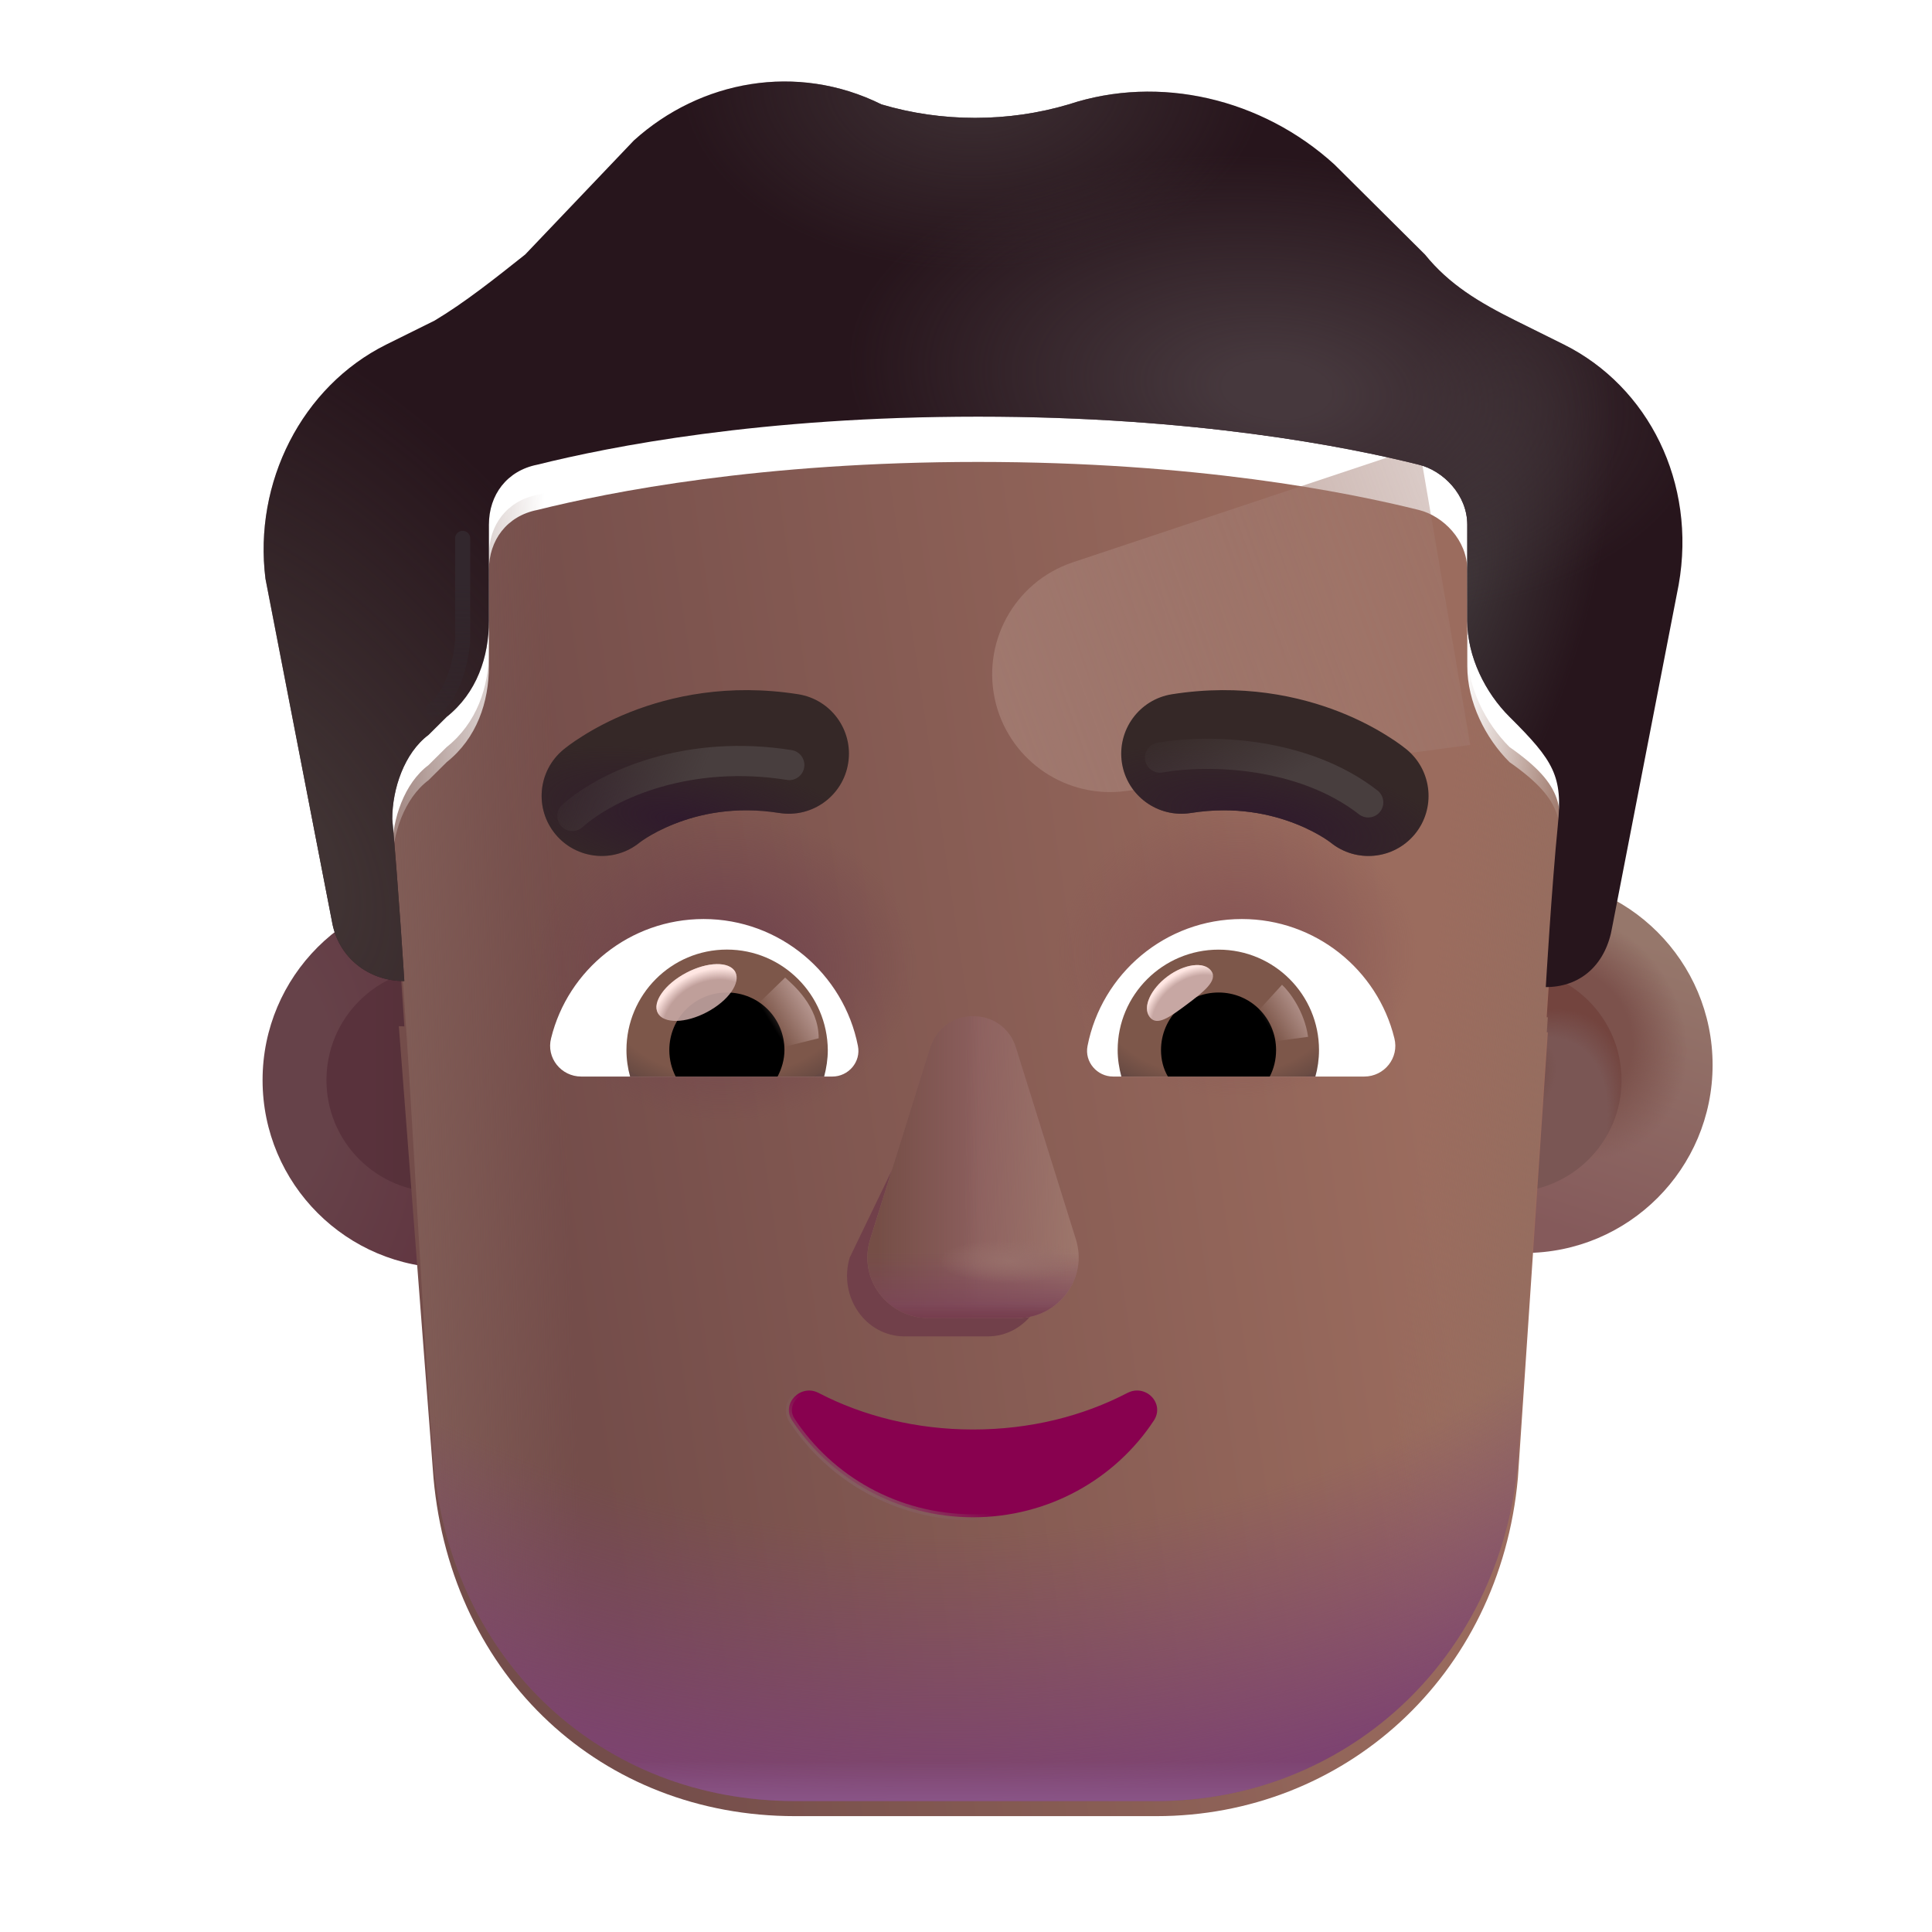 <svg width="32" height="32" viewBox="0 0 32 32" fill="none" xmlns="http://www.w3.org/2000/svg">
<g filter="url(#filter0_i_3987_19710)">
<circle cx="7.262" cy="17.89" r="3.113" fill="url(#paint0_radial_3987_19710)"/>
</g>
<g filter="url(#filter1_f_3987_19710)">
<circle cx="7.262" cy="17.89" r="1.855" fill="url(#paint1_linear_3987_19710)"/>
</g>
<g filter="url(#filter2_i_3987_19710)">
<circle cx="25.003" cy="17.89" r="3.113" fill="url(#paint2_linear_3987_19710)"/>
<circle cx="25.003" cy="17.89" r="3.113" fill="url(#paint3_radial_3987_19710)"/>
</g>
<g filter="url(#filter3_f_3987_19710)">
<circle cx="25.003" cy="17.89" r="1.855" fill="#7A5654"/>
<circle cx="25.003" cy="17.89" r="1.855" fill="url(#paint4_radial_3987_19710)"/>
<circle cx="25.003" cy="17.89" r="1.855" fill="url(#paint5_radial_3987_19710)"/>
</g>
<g filter="url(#filter4_i_3987_19710)">
<path d="M6.606 16.747C6.636 16.749 6.667 16.75 6.697 16.75C6.697 16.75 6.597 15.159 6.497 14.065C6.497 13.567 6.697 12.971 7.098 12.672L7.398 12.374C7.898 11.976 8.098 11.379 8.098 10.783V9.191C8.098 8.694 8.398 8.296 8.898 8.197C10.098 7.898 12.599 7.401 16.2 7.401C19.801 7.401 22.302 7.898 23.502 8.197C23.902 8.296 24.303 8.694 24.303 9.191V10.783C24.303 11.379 24.603 11.976 25.003 12.374C25.939 13.03 25.881 13.391 25.803 14.164C25.703 15.159 25.603 16.849 25.603 16.849C25.614 16.849 25.626 16.849 25.637 16.849L25.141 24.231C24.842 27.531 22.247 29.831 19.154 29.831H13.167C9.974 29.831 7.48 27.531 7.18 24.231L6.606 16.747Z" fill="url(#paint6_linear_3987_19710)"/>
<path d="M6.606 16.747C6.636 16.749 6.667 16.75 6.697 16.75C6.697 16.75 6.597 15.159 6.497 14.065C6.497 13.567 6.697 12.971 7.098 12.672L7.398 12.374C7.898 11.976 8.098 11.379 8.098 10.783V9.191C8.098 8.694 8.398 8.296 8.898 8.197C10.098 7.898 12.599 7.401 16.2 7.401C19.801 7.401 22.302 7.898 23.502 8.197C23.902 8.296 24.303 8.694 24.303 9.191V10.783C24.303 11.379 24.603 11.976 25.003 12.374C25.939 13.03 25.881 13.391 25.803 14.164C25.703 15.159 25.603 16.849 25.603 16.849C25.614 16.849 25.626 16.849 25.637 16.849L25.141 24.231C24.842 27.531 22.247 29.831 19.154 29.831H13.167C9.974 29.831 7.48 27.531 7.18 24.231L6.606 16.747Z" fill="url(#paint7_radial_3987_19710)"/>
<path d="M6.606 16.747C6.636 16.749 6.667 16.75 6.697 16.75C6.697 16.75 6.597 15.159 6.497 14.065C6.497 13.567 6.697 12.971 7.098 12.672L7.398 12.374C7.898 11.976 8.098 11.379 8.098 10.783V9.191C8.098 8.694 8.398 8.296 8.898 8.197C10.098 7.898 12.599 7.401 16.2 7.401C19.801 7.401 22.302 7.898 23.502 8.197C23.902 8.296 24.303 8.694 24.303 9.191V10.783C24.303 11.379 24.603 11.976 25.003 12.374C25.939 13.03 25.881 13.391 25.803 14.164C25.703 15.159 25.603 16.849 25.603 16.849C25.614 16.849 25.626 16.849 25.637 16.849L25.141 24.231C24.842 27.531 22.247 29.831 19.154 29.831H13.167C9.974 29.831 7.48 27.531 7.18 24.231L6.606 16.747Z" fill="url(#paint8_radial_3987_19710)"/>
</g>
<path d="M6.497 14.065C6.497 13.567 6.697 12.971 7.098 12.672L7.398 12.374C7.898 11.976 8.098 11.379 8.098 10.783V9.191C8.098 8.694 8.398 8.296 8.898 8.197C10.098 7.898 12.599 7.401 16.2 7.401C19.801 7.401 22.302 7.898 23.502 8.197C23.902 8.296 24.303 8.694 24.303 9.191V10.783C24.303 11.379 24.603 11.976 25.003 12.374C25.939 13.03 25.881 13.391 25.803 14.164C25.703 15.159 25.603 16.849 25.603 16.849C25.614 16.849 25.626 16.849 25.637 16.849L25.141 24.231C24.842 27.531 22.247 29.831 19.154 29.831H13.167C9.974 29.831 7.48 27.531 7.18 24.231C6.92 20.844 6.807 17.446 6.497 14.065Z" fill="url(#paint9_linear_3987_19710)"/>
<path d="M6.497 14.065C6.497 13.567 6.697 12.971 7.098 12.672L7.398 12.374C7.898 11.976 8.098 11.379 8.098 10.783V9.191C8.098 8.694 8.398 8.296 8.898 8.197C10.098 7.898 12.599 7.401 16.2 7.401C19.801 7.401 22.302 7.898 23.502 8.197C23.902 8.296 24.303 8.694 24.303 9.191V10.783C24.303 11.379 24.603 11.976 25.003 12.374C25.939 13.03 25.881 13.391 25.803 14.164C25.703 15.159 25.603 16.849 25.603 16.849C25.614 16.849 25.626 16.849 25.637 16.849L25.141 24.231C24.842 27.531 22.247 29.831 19.154 29.831H13.167C9.974 29.831 7.48 27.531 7.18 24.231C6.92 20.844 6.807 17.446 6.497 14.065Z" fill="url(#paint10_linear_3987_19710)"/>
<path d="M6.497 14.065C6.497 13.567 6.697 12.971 7.098 12.672L7.398 12.374C7.898 11.976 8.098 11.379 8.098 10.783V9.191C8.098 8.694 8.398 8.296 8.898 8.197C10.098 7.898 12.599 7.401 16.2 7.401C19.801 7.401 22.302 7.898 23.502 8.197C23.902 8.296 24.303 8.694 24.303 9.191V10.783C24.303 11.379 24.603 11.976 25.003 12.374C25.939 13.03 25.881 13.391 25.803 14.164C25.703 15.159 25.603 16.849 25.603 16.849C25.614 16.849 25.626 16.849 25.637 16.849L25.141 24.231C24.842 27.531 22.247 29.831 19.154 29.831H13.167C9.974 29.831 7.48 27.531 7.18 24.231C6.92 20.844 6.807 17.446 6.497 14.065Z" fill="url(#paint11_radial_3987_19710)"/>
<path d="M6.497 14.065C6.497 13.567 6.697 12.971 7.098 12.672L7.398 12.374C7.898 11.976 8.098 11.379 8.098 10.783V9.191C8.098 8.694 8.398 8.296 8.898 8.197C10.098 7.898 12.599 7.401 16.2 7.401C19.801 7.401 22.302 7.898 23.502 8.197C23.902 8.296 24.303 8.694 24.303 9.191V10.783C24.303 11.379 24.603 11.976 25.003 12.374C25.939 13.03 25.881 13.391 25.803 14.164C25.703 15.159 25.603 16.849 25.603 16.849C25.614 16.849 25.626 16.849 25.637 16.849L25.141 24.231C24.842 27.531 22.247 29.831 19.154 29.831H13.167C9.974 29.831 7.48 27.531 7.18 24.231C6.92 20.844 6.807 17.446 6.497 14.065Z" fill="url(#paint12_linear_3987_19710)"/>
<g filter="url(#filter5_f_3987_19710)">
<path d="M23.508 7.401L17.769 9.314C16.792 9.64 16.236 10.669 16.498 11.665C16.749 12.617 17.67 13.233 18.646 13.102L24.352 12.338L23.508 7.401Z" fill="url(#paint13_linear_3987_19710)"/>
</g>
<g filter="url(#filter6_i_3987_19710)">
<path d="M25.103 5.81L25.903 6.207C27.303 6.904 28.104 8.495 27.804 10.186L26.703 15.855C26.605 16.441 26.218 16.834 25.637 16.849C25.626 16.849 25.614 16.849 25.603 16.849C25.603 16.849 25.703 15.159 25.803 14.164C25.884 13.357 25.743 13.11 25.003 12.374C24.603 11.976 24.303 11.379 24.303 10.783V9.191C24.303 8.694 23.902 8.296 23.502 8.197C22.302 7.898 19.801 7.401 16.2 7.401C12.599 7.401 10.098 7.898 8.898 8.197C8.398 8.296 8.098 8.694 8.098 9.191V10.783C8.098 11.379 7.898 11.976 7.398 12.374L7.098 12.672C6.697 12.971 6.497 13.567 6.497 14.065C6.597 15.159 6.697 16.75 6.697 16.75C6.667 16.75 6.636 16.749 6.606 16.747C6.047 16.709 5.592 16.322 5.497 15.755L4.397 10.086C4.197 8.495 4.997 6.904 6.397 6.207L7.198 5.81C7.698 5.511 8.198 5.113 8.698 4.716L10.499 2.826C11.599 1.831 13.199 1.533 14.6 2.229C15.6 2.527 16.7 2.527 17.701 2.229C19.201 1.732 20.902 2.13 22.102 3.224L23.602 4.716C24.003 5.213 24.503 5.511 25.103 5.81Z" fill="#27151C"/>
<path d="M25.103 5.81L25.903 6.207C27.303 6.904 28.104 8.495 27.804 10.186L26.703 15.855C26.605 16.441 26.218 16.834 25.637 16.849C25.626 16.849 25.614 16.849 25.603 16.849C25.603 16.849 25.703 15.159 25.803 14.164C25.884 13.357 25.743 13.11 25.003 12.374C24.603 11.976 24.303 11.379 24.303 10.783V9.191C24.303 8.694 23.902 8.296 23.502 8.197C22.302 7.898 19.801 7.401 16.2 7.401C12.599 7.401 10.098 7.898 8.898 8.197C8.398 8.296 8.098 8.694 8.098 9.191V10.783C8.098 11.379 7.898 11.976 7.398 12.374L7.098 12.672C6.697 12.971 6.497 13.567 6.497 14.065C6.597 15.159 6.697 16.75 6.697 16.75C6.667 16.75 6.636 16.749 6.606 16.747C6.047 16.709 5.592 16.322 5.497 15.755L4.397 10.086C4.197 8.495 4.997 6.904 6.397 6.207L7.198 5.81C7.698 5.511 8.198 5.113 8.698 4.716L10.499 2.826C11.599 1.831 13.199 1.533 14.6 2.229C15.6 2.527 16.7 2.527 17.701 2.229C19.201 1.732 20.902 2.13 22.102 3.224L23.602 4.716C24.003 5.213 24.503 5.511 25.103 5.81Z" fill="url(#paint14_radial_3987_19710)"/>
<path d="M25.103 5.81L25.903 6.207C27.303 6.904 28.104 8.495 27.804 10.186L26.703 15.855C26.605 16.441 26.218 16.834 25.637 16.849C25.626 16.849 25.614 16.849 25.603 16.849C25.603 16.849 25.703 15.159 25.803 14.164C25.884 13.357 25.743 13.11 25.003 12.374C24.603 11.976 24.303 11.379 24.303 10.783V9.191C24.303 8.694 23.902 8.296 23.502 8.197C22.302 7.898 19.801 7.401 16.2 7.401C12.599 7.401 10.098 7.898 8.898 8.197C8.398 8.296 8.098 8.694 8.098 9.191V10.783C8.098 11.379 7.898 11.976 7.398 12.374L7.098 12.672C6.697 12.971 6.497 13.567 6.497 14.065C6.597 15.159 6.697 16.75 6.697 16.75C6.667 16.75 6.636 16.749 6.606 16.747C6.047 16.709 5.592 16.322 5.497 15.755L4.397 10.086C4.197 8.495 4.997 6.904 6.397 6.207L7.198 5.81C7.698 5.511 8.198 5.113 8.698 4.716L10.499 2.826C11.599 1.831 13.199 1.533 14.6 2.229C15.6 2.527 16.7 2.527 17.701 2.229C19.201 1.732 20.902 2.13 22.102 3.224L23.602 4.716C24.003 5.213 24.503 5.511 25.103 5.81Z" fill="url(#paint15_radial_3987_19710)"/>
<path d="M25.103 5.81L25.903 6.207C27.303 6.904 28.104 8.495 27.804 10.186L26.703 15.855C26.605 16.441 26.218 16.834 25.637 16.849C25.626 16.849 25.614 16.849 25.603 16.849C25.603 16.849 25.703 15.159 25.803 14.164C25.884 13.357 25.743 13.11 25.003 12.374C24.603 11.976 24.303 11.379 24.303 10.783V9.191C24.303 8.694 23.902 8.296 23.502 8.197C22.302 7.898 19.801 7.401 16.2 7.401C12.599 7.401 10.098 7.898 8.898 8.197C8.398 8.296 8.098 8.694 8.098 9.191V10.783C8.098 11.379 7.898 11.976 7.398 12.374L7.098 12.672C6.697 12.971 6.497 13.567 6.497 14.065C6.597 15.159 6.697 16.75 6.697 16.75C6.667 16.75 6.636 16.749 6.606 16.747C6.047 16.709 5.592 16.322 5.497 15.755L4.397 10.086C4.197 8.495 4.997 6.904 6.397 6.207L7.198 5.81C7.698 5.511 8.198 5.113 8.698 4.716L10.499 2.826C11.599 1.831 13.199 1.533 14.6 2.229C15.6 2.527 16.7 2.527 17.701 2.229C19.201 1.732 20.902 2.13 22.102 3.224L23.602 4.716C24.003 5.213 24.503 5.511 25.103 5.81Z" fill="url(#paint16_radial_3987_19710)"/>
<path d="M25.103 5.81L25.903 6.207C27.303 6.904 28.104 8.495 27.804 10.186L26.703 15.855C26.605 16.441 26.218 16.834 25.637 16.849C25.626 16.849 25.614 16.849 25.603 16.849C25.603 16.849 25.703 15.159 25.803 14.164C25.884 13.357 25.743 13.11 25.003 12.374C24.603 11.976 24.303 11.379 24.303 10.783V9.191C24.303 8.694 23.902 8.296 23.502 8.197C22.302 7.898 19.801 7.401 16.2 7.401C12.599 7.401 10.098 7.898 8.898 8.197C8.398 8.296 8.098 8.694 8.098 9.191V10.783C8.098 11.379 7.898 11.976 7.398 12.374L7.098 12.672C6.697 12.971 6.497 13.567 6.497 14.065C6.597 15.159 6.697 16.75 6.697 16.75C6.667 16.75 6.636 16.749 6.606 16.747C6.047 16.709 5.592 16.322 5.497 15.755L4.397 10.086C4.197 8.495 4.997 6.904 6.397 6.207L7.198 5.81C7.698 5.511 8.198 5.113 8.698 4.716L10.499 2.826C11.599 1.831 13.199 1.533 14.6 2.229C15.6 2.527 16.7 2.527 17.701 2.229C19.201 1.732 20.902 2.13 22.102 3.224L23.602 4.716C24.003 5.213 24.503 5.511 25.103 5.81Z" fill="url(#paint17_radial_3987_19710)"/>
</g>
<g filter="url(#filter7_f_3987_19710)">
<path d="M15.603 17.662L14.073 20.831C13.883 21.483 14.339 22.135 14.983 22.135H16.358C17.003 22.135 17.458 21.473 17.268 20.831L16.339 17.662C16.14 16.96 15.812 16.96 15.603 17.662Z" fill="#71404A"/>
</g>
<g filter="url(#filter8_f_3987_19710)">
<path d="M15.404 17.358L14.413 20.527C14.21 21.179 14.696 21.831 15.383 21.831H16.849C17.537 21.831 18.022 21.169 17.82 20.527L16.829 17.358C16.617 16.655 15.626 16.655 15.404 17.358Z" fill="#8C5F5E"/>
<path d="M15.404 17.358L14.413 20.527C14.21 21.179 14.696 21.831 15.383 21.831H16.849C17.537 21.831 18.022 21.169 17.82 20.527L16.829 17.358C16.617 16.655 15.626 16.655 15.404 17.358Z" fill="url(#paint18_linear_3987_19710)"/>
<path d="M15.404 17.358L14.413 20.527C14.21 21.179 14.696 21.831 15.383 21.831H16.849C17.537 21.831 18.022 21.169 17.82 20.527L16.829 17.358C16.617 16.655 15.626 16.655 15.404 17.358Z" fill="url(#paint19_linear_3987_19710)"/>
<path d="M15.404 17.358L14.413 20.527C14.21 21.179 14.696 21.831 15.383 21.831H16.849C17.537 21.831 18.022 21.169 17.82 20.527L16.829 17.358C16.617 16.655 15.626 16.655 15.404 17.358Z" fill="url(#paint20_linear_3987_19710)"/>
<path d="M15.404 17.358L14.413 20.527C14.21 21.179 14.696 21.831 15.383 21.831H16.849C17.537 21.831 18.022 21.169 17.82 20.527L16.829 17.358C16.617 16.655 15.626 16.655 15.404 17.358Z" fill="url(#paint21_radial_3987_19710)"/>
</g>
<path d="M15.404 17.358L14.413 20.527C14.21 21.179 14.696 21.831 15.383 21.831H16.849C17.537 21.831 18.022 21.169 17.82 20.527L16.829 17.358C16.617 16.655 15.626 16.655 15.404 17.358Z" fill="url(#paint22_linear_3987_19710)"/>
<path d="M13.556 23.07L13.556 23.07L13.556 23.07C13.406 22.993 13.25 23.04 13.156 23.139C13.063 23.238 13.027 23.393 13.123 23.532C13.756 24.491 14.86 25.131 16.116 25.131C17.373 25.131 18.477 24.491 19.11 23.531C19.205 23.389 19.171 23.233 19.076 23.135C18.982 23.037 18.826 22.994 18.677 23.07L18.677 23.07L18.676 23.07C17.936 23.456 17.064 23.677 16.116 23.677C15.178 23.677 14.297 23.456 13.556 23.07Z" fill="#88014F" stroke="url(#paint23_linear_3987_19710)" stroke-width="0.1"/>
<g filter="url(#filter9_i_3987_19710)">
<path d="M23.053 12.817L23.05 12.815L23.047 12.812L23.039 12.806L23.016 12.788C22.999 12.774 22.977 12.757 22.949 12.737C22.895 12.697 22.821 12.646 22.727 12.588C22.542 12.471 22.278 12.326 21.945 12.194C21.275 11.93 20.319 11.716 19.161 11.899C18.618 11.985 18.248 12.495 18.333 13.038C18.419 13.581 18.929 13.951 19.472 13.866C20.213 13.748 20.807 13.885 21.213 14.046C21.417 14.126 21.572 14.213 21.671 14.274C21.72 14.305 21.754 14.329 21.773 14.343C21.781 14.349 21.786 14.352 21.788 14.354C22.21 14.698 22.831 14.639 23.181 14.22C23.533 13.797 23.475 13.169 23.053 12.817Z" fill="#352827"/>
<path d="M23.053 12.817L23.05 12.815L23.047 12.812L23.039 12.806L23.016 12.788C22.999 12.774 22.977 12.757 22.949 12.737C22.895 12.697 22.821 12.646 22.727 12.588C22.542 12.471 22.278 12.326 21.945 12.194C21.275 11.93 20.319 11.716 19.161 11.899C18.618 11.985 18.248 12.495 18.333 13.038C18.419 13.581 18.929 13.951 19.472 13.866C20.213 13.748 20.807 13.885 21.213 14.046C21.417 14.126 21.572 14.213 21.671 14.274C21.72 14.305 21.754 14.329 21.773 14.343C21.781 14.349 21.786 14.352 21.788 14.354C22.21 14.698 22.831 14.639 23.181 14.22C23.533 13.797 23.475 13.169 23.053 12.817Z" fill="url(#paint24_radial_3987_19710)"/>
</g>
<g filter="url(#filter10_i_3987_19710)">
<path d="M9.079 12.818L9.081 12.817L9.082 12.815L9.086 12.812L9.094 12.806L9.116 12.788C9.134 12.774 9.156 12.757 9.183 12.737C9.238 12.697 9.312 12.646 9.405 12.588C9.591 12.471 9.854 12.326 10.188 12.194C10.857 11.93 11.813 11.716 12.972 11.899C13.514 11.985 13.885 12.495 13.799 13.038C13.714 13.581 13.204 13.951 12.661 13.866C11.919 13.748 11.325 13.885 10.92 14.046C10.716 14.126 10.56 14.213 10.462 14.274C10.413 14.305 10.378 14.329 10.36 14.343C10.352 14.349 10.347 14.352 10.345 14.354C9.923 14.698 9.301 14.639 8.952 14.22C8.6 13.797 8.657 13.17 9.079 12.818Z" fill="#352827"/>
<path d="M9.079 12.818L9.081 12.817L9.082 12.815L9.086 12.812L9.094 12.806L9.116 12.788C9.134 12.774 9.156 12.757 9.183 12.737C9.238 12.697 9.312 12.646 9.405 12.588C9.591 12.471 9.854 12.326 10.188 12.194C10.857 11.93 11.813 11.716 12.972 11.899C13.514 11.985 13.885 12.495 13.799 13.038C13.714 13.581 13.204 13.951 12.661 13.866C11.919 13.748 11.325 13.885 10.92 14.046C10.716 14.126 10.56 14.213 10.462 14.274C10.413 14.305 10.378 14.329 10.36 14.343C10.352 14.349 10.347 14.352 10.345 14.354C9.923 14.698 9.301 14.639 8.952 14.22C8.6 13.797 8.657 13.17 9.079 12.818Z" fill="url(#paint25_radial_3987_19710)"/>
</g>
<path d="M20.569 15.222C21.787 15.222 22.816 16.061 23.095 17.196C23.178 17.521 22.929 17.831 22.596 17.831H18.436C18.172 17.831 17.96 17.589 18.013 17.324C18.247 16.129 19.299 15.222 20.569 15.222Z" fill="white"/>
<path d="M20.183 15.729C21.106 15.729 21.847 16.477 21.847 17.392C21.847 17.544 21.825 17.695 21.787 17.831H18.573C18.535 17.687 18.512 17.544 18.512 17.392C18.512 16.477 19.261 15.729 20.183 15.729Z" fill="url(#paint26_radial_3987_19710)"/>
<path d="M19.23 17.392C19.23 16.863 19.654 16.439 20.183 16.439C20.713 16.439 21.136 16.863 21.136 17.392C21.136 17.551 21.099 17.702 21.031 17.831H19.344C19.268 17.702 19.23 17.551 19.23 17.392Z" fill="black"/>
<g filter="url(#filter11_f_3987_19710)">
<path d="M20.061 16.08C20.18 16.239 19.932 16.432 19.65 16.643C19.368 16.853 19.159 17.002 19.041 16.843C18.922 16.684 19.055 16.385 19.336 16.174C19.618 15.964 19.942 15.922 20.061 16.08Z" fill="#C7A7A3"/>
<path d="M20.061 16.08C20.18 16.239 19.932 16.432 19.65 16.643C19.368 16.853 19.159 17.002 19.041 16.843C18.922 16.684 19.055 16.385 19.336 16.174C19.618 15.964 19.942 15.922 20.061 16.08Z" fill="url(#paint27_radial_3987_19710)"/>
</g>
<g filter="url(#filter12_f_3987_19710)">
<path d="M21.666 17.173C21.604 16.743 21.352 16.419 21.234 16.311L20.75 16.842L20.968 17.268L21.666 17.173Z" fill="url(#paint28_linear_3987_19710)"/>
</g>
<path d="M11.654 15.222C10.436 15.222 9.407 16.061 9.128 17.196C9.044 17.521 9.294 17.831 9.627 17.831H13.787C14.052 17.831 14.263 17.589 14.21 17.324C13.976 16.129 12.917 15.222 11.654 15.222Z" fill="white"/>
<path d="M12.04 15.728C11.117 15.728 10.376 16.477 10.376 17.392C10.376 17.544 10.398 17.695 10.436 17.831H13.651C13.688 17.687 13.711 17.544 13.711 17.392C13.704 16.477 12.962 15.728 12.04 15.728Z" fill="url(#paint29_radial_3987_19710)"/>
<path d="M12.993 17.392C12.993 16.863 12.569 16.439 12.04 16.439C11.51 16.439 11.086 16.863 11.086 17.392C11.086 17.551 11.124 17.702 11.192 17.831H12.879C12.947 17.702 12.993 17.551 12.993 17.392Z" fill="black"/>
<g filter="url(#filter13_f_3987_19710)">
<path d="M13.56 17.197C13.56 16.659 13.123 16.301 13.004 16.192L12.467 16.712L12.797 17.386L13.56 17.197Z" fill="url(#paint30_linear_3987_19710)"/>
</g>
<g filter="url(#filter14_f_3987_19710)">
<ellipse cx="11.537" cy="16.439" rx="0.726" ry="0.368" transform="rotate(-27.914 11.537 16.439)" fill="#C7A7A3" fill-opacity="0.9"/>
<ellipse cx="11.537" cy="16.439" rx="0.726" ry="0.368" transform="rotate(-27.914 11.537 16.439)" fill="url(#paint31_radial_3987_19710)"/>
</g>
<g filter="url(#filter15_f_3987_19710)">
<path d="M19.213 12.548C20.015 12.407 21.579 12.447 22.662 13.29" stroke="url(#paint32_linear_3987_19710)" stroke-width="0.5" stroke-linecap="round"/>
</g>
<g filter="url(#filter16_f_3987_19710)">
<path d="M9.48 13.515C10.09 12.975 11.422 12.408 13.073 12.671" stroke="url(#paint33_linear_3987_19710)" stroke-width="0.5" stroke-linecap="round"/>
</g>
<g filter="url(#filter17_f_3987_19710)">
<path d="M7.663 8.917V10.591C7.649 10.868 7.532 11.488 7.182 11.751" stroke="url(#paint34_linear_3987_19710)" stroke-width="0.25" stroke-linecap="round"/>
</g>
<defs>
<filter id="filter0_i_3987_19710" x="4.149" y="14.776" width="6.427" height="6.227" filterUnits="userSpaceOnUse" color-interpolation-filters="sRGB">
<feFlood flood-opacity="0" result="BackgroundImageFix"/>
<feBlend mode="normal" in="SourceGraphic" in2="BackgroundImageFix" result="shape"/>
<feColorMatrix in="SourceAlpha" type="matrix" values="0 0 0 0 0 0 0 0 0 0 0 0 0 0 0 0 0 0 127 0" result="hardAlpha"/>
<feOffset dx="0.2"/>
<feGaussianBlur stdDeviation="0.15"/>
<feComposite in2="hardAlpha" operator="arithmetic" k2="-1" k3="1"/>
<feColorMatrix type="matrix" values="0 0 0 0 0.518 0 0 0 0 0.384 0 0 0 0 0.349 0 0 0 1 0"/>
<feBlend mode="normal" in2="shape" result="effect1_innerShadow_3987_19710"/>
</filter>
<filter id="filter1_f_3987_19710" x="4.907" y="15.534" width="4.711" height="4.711" filterUnits="userSpaceOnUse" color-interpolation-filters="sRGB">
<feFlood flood-opacity="0" result="BackgroundImageFix"/>
<feBlend mode="normal" in="SourceGraphic" in2="BackgroundImageFix" result="shape"/>
<feGaussianBlur stdDeviation="0.25" result="effect1_foregroundBlur_3987_19710"/>
</filter>
<filter id="filter2_i_3987_19710" x="21.89" y="14.526" width="6.477" height="6.477" filterUnits="userSpaceOnUse" color-interpolation-filters="sRGB">
<feFlood flood-opacity="0" result="BackgroundImageFix"/>
<feBlend mode="normal" in="SourceGraphic" in2="BackgroundImageFix" result="shape"/>
<feColorMatrix in="SourceAlpha" type="matrix" values="0 0 0 0 0 0 0 0 0 0 0 0 0 0 0 0 0 0 127 0" result="hardAlpha"/>
<feOffset dx="0.25" dy="-0.25"/>
<feGaussianBlur stdDeviation="0.25"/>
<feComposite in2="hardAlpha" operator="arithmetic" k2="-1" k3="1"/>
<feColorMatrix type="matrix" values="0 0 0 0 0.482 0 0 0 0 0.278 0 0 0 0 0.373 0 0 0 1 0"/>
<feBlend mode="normal" in2="shape" result="effect1_innerShadow_3987_19710"/>
</filter>
<filter id="filter3_f_3987_19710" x="22.648" y="15.534" width="4.711" height="4.711" filterUnits="userSpaceOnUse" color-interpolation-filters="sRGB">
<feFlood flood-opacity="0" result="BackgroundImageFix"/>
<feBlend mode="normal" in="SourceGraphic" in2="BackgroundImageFix" result="shape"/>
<feGaussianBlur stdDeviation="0.25" result="effect1_foregroundBlur_3987_19710"/>
</filter>
<filter id="filter4_i_3987_19710" x="6.497" y="7.401" width="19.345" height="22.68" filterUnits="userSpaceOnUse" color-interpolation-filters="sRGB">
<feFlood flood-opacity="0" result="BackgroundImageFix"/>
<feBlend mode="normal" in="SourceGraphic" in2="BackgroundImageFix" result="shape"/>
<feColorMatrix in="SourceAlpha" type="matrix" values="0 0 0 0 0 0 0 0 0 0 0 0 0 0 0 0 0 0 127 0" result="hardAlpha"/>
<feOffset dy="0.25"/>
<feGaussianBlur stdDeviation="0.375"/>
<feComposite in2="hardAlpha" operator="arithmetic" k2="-1" k3="1"/>
<feColorMatrix type="matrix" values="0 0 0 0 0.255 0 0 0 0 0.137 0 0 0 0 0.114 0 0 0 1 0"/>
<feBlend mode="normal" in2="shape" result="effect1_innerShadow_3987_19710"/>
</filter>
<filter id="filter5_f_3987_19710" x="14.433" y="5.401" width="11.918" height="9.719" filterUnits="userSpaceOnUse" color-interpolation-filters="sRGB">
<feFlood flood-opacity="0" result="BackgroundImageFix"/>
<feBlend mode="normal" in="SourceGraphic" in2="BackgroundImageFix" result="shape"/>
<feGaussianBlur stdDeviation="1" result="effect1_foregroundBlur_3987_19710"/>
</filter>
<filter id="filter6_i_3987_19710" x="4.366" y="1.35" width="23.5" height="15.5" filterUnits="userSpaceOnUse" color-interpolation-filters="sRGB">
<feFlood flood-opacity="0" result="BackgroundImageFix"/>
<feBlend mode="normal" in="SourceGraphic" in2="BackgroundImageFix" result="shape"/>
<feColorMatrix in="SourceAlpha" type="matrix" values="0 0 0 0 0 0 0 0 0 0 0 0 0 0 0 0 0 0 127 0" result="hardAlpha"/>
<feOffset dy="-0.5"/>
<feGaussianBlur stdDeviation="0.375"/>
<feComposite in2="hardAlpha" operator="arithmetic" k2="-1" k3="1"/>
<feColorMatrix type="matrix" values="0 0 0 0 0.039 0 0 0 0 0.008 0 0 0 0 0.02 0 0 0 1 0"/>
<feBlend mode="normal" in2="shape" result="effect1_innerShadow_3987_19710"/>
</filter>
<filter id="filter7_f_3987_19710" x="13.28" y="16.385" width="4.782" height="6.5" filterUnits="userSpaceOnUse" color-interpolation-filters="sRGB">
<feFlood flood-opacity="0" result="BackgroundImageFix"/>
<feBlend mode="normal" in="SourceGraphic" in2="BackgroundImageFix" result="shape"/>
<feGaussianBlur stdDeviation="0.375" result="effect1_foregroundBlur_3987_19710"/>
</filter>
<filter id="filter8_f_3987_19710" x="14.116" y="16.581" width="4" height="5.5" filterUnits="userSpaceOnUse" color-interpolation-filters="sRGB">
<feFlood flood-opacity="0" result="BackgroundImageFix"/>
<feBlend mode="normal" in="SourceGraphic" in2="BackgroundImageFix" result="shape"/>
<feGaussianBlur stdDeviation="0.125" result="effect1_foregroundBlur_3987_19710"/>
</filter>
<filter id="filter9_i_3987_19710" x="18.321" y="11.431" width="5.34" height="3.147" filterUnits="userSpaceOnUse" color-interpolation-filters="sRGB">
<feFlood flood-opacity="0" result="BackgroundImageFix"/>
<feBlend mode="normal" in="SourceGraphic" in2="BackgroundImageFix" result="shape"/>
<feColorMatrix in="SourceAlpha" type="matrix" values="0 0 0 0 0 0 0 0 0 0 0 0 0 0 0 0 0 0 127 0" result="hardAlpha"/>
<feOffset dx="0.25" dy="-0.4"/>
<feGaussianBlur stdDeviation="0.3"/>
<feComposite in2="hardAlpha" operator="arithmetic" k2="-1" k3="1"/>
<feColorMatrix type="matrix" values="0 0 0 0 0.157 0 0 0 0 0.078 0 0 0 0 0.11 0 0 0 1 0"/>
<feBlend mode="normal" in2="shape" result="effect1_innerShadow_3987_19710"/>
</filter>
<filter id="filter10_i_3987_19710" x="8.721" y="11.431" width="5.341" height="3.147" filterUnits="userSpaceOnUse" color-interpolation-filters="sRGB">
<feFlood flood-opacity="0" result="BackgroundImageFix"/>
<feBlend mode="normal" in="SourceGraphic" in2="BackgroundImageFix" result="shape"/>
<feColorMatrix in="SourceAlpha" type="matrix" values="0 0 0 0 0 0 0 0 0 0 0 0 0 0 0 0 0 0 127 0" result="hardAlpha"/>
<feOffset dx="0.25" dy="-0.4"/>
<feGaussianBlur stdDeviation="0.3"/>
<feComposite in2="hardAlpha" operator="arithmetic" k2="-1" k3="1"/>
<feColorMatrix type="matrix" values="0 0 0 0 0.157 0 0 0 0 0.078 0 0 0 0 0.11 0 0 0 1 0"/>
<feBlend mode="normal" in2="shape" result="effect1_innerShadow_3987_19710"/>
</filter>
<filter id="filter11_f_3987_19710" x="18.897" y="15.884" width="1.294" height="1.125" filterUnits="userSpaceOnUse" color-interpolation-filters="sRGB">
<feFlood flood-opacity="0" result="BackgroundImageFix"/>
<feBlend mode="normal" in="SourceGraphic" in2="BackgroundImageFix" result="shape"/>
<feGaussianBlur stdDeviation="0.05" result="effect1_foregroundBlur_3987_19710"/>
</filter>
<filter id="filter12_f_3987_19710" x="20.55" y="16.111" width="1.316" height="1.357" filterUnits="userSpaceOnUse" color-interpolation-filters="sRGB">
<feFlood flood-opacity="0" result="BackgroundImageFix"/>
<feBlend mode="normal" in="SourceGraphic" in2="BackgroundImageFix" result="shape"/>
<feGaussianBlur stdDeviation="0.1" result="effect1_foregroundBlur_3987_19710"/>
</filter>
<filter id="filter13_f_3987_19710" x="12.267" y="15.992" width="1.493" height="1.594" filterUnits="userSpaceOnUse" color-interpolation-filters="sRGB">
<feFlood flood-opacity="0" result="BackgroundImageFix"/>
<feBlend mode="normal" in="SourceGraphic" in2="BackgroundImageFix" result="shape"/>
<feGaussianBlur stdDeviation="0.1" result="effect1_foregroundBlur_3987_19710"/>
</filter>
<filter id="filter14_f_3987_19710" x="10.773" y="15.869" width="1.529" height="1.141" filterUnits="userSpaceOnUse" color-interpolation-filters="sRGB">
<feFlood flood-opacity="0" result="BackgroundImageFix"/>
<feBlend mode="normal" in="SourceGraphic" in2="BackgroundImageFix" result="shape"/>
<feGaussianBlur stdDeviation="0.05" result="effect1_foregroundBlur_3987_19710"/>
</filter>
<filter id="filter15_f_3987_19710" x="18.463" y="11.736" width="4.949" height="2.304" filterUnits="userSpaceOnUse" color-interpolation-filters="sRGB">
<feFlood flood-opacity="0" result="BackgroundImageFix"/>
<feBlend mode="normal" in="SourceGraphic" in2="BackgroundImageFix" result="shape"/>
<feGaussianBlur stdDeviation="0.25" result="effect1_foregroundBlur_3987_19710"/>
</filter>
<filter id="filter16_f_3987_19710" x="8.73" y="11.854" width="5.094" height="2.41" filterUnits="userSpaceOnUse" color-interpolation-filters="sRGB">
<feFlood flood-opacity="0" result="BackgroundImageFix"/>
<feBlend mode="normal" in="SourceGraphic" in2="BackgroundImageFix" result="shape"/>
<feGaussianBlur stdDeviation="0.25" result="effect1_foregroundBlur_3987_19710"/>
</filter>
<filter id="filter17_f_3987_19710" x="6.807" y="8.542" width="1.231" height="3.583" filterUnits="userSpaceOnUse" color-interpolation-filters="sRGB">
<feFlood flood-opacity="0" result="BackgroundImageFix"/>
<feBlend mode="normal" in="SourceGraphic" in2="BackgroundImageFix" result="shape"/>
<feGaussianBlur stdDeviation="0.125" result="effect1_foregroundBlur_3987_19710"/>
</filter>
<radialGradient id="paint0_radial_3987_19710" cx="0" cy="0" r="1" gradientUnits="userSpaceOnUse" gradientTransform="translate(4.149 17.89) scale(3.273 5.727)">
<stop offset="0.351" stop-color="#664249"/>
<stop offset="1" stop-color="#613641"/>
</radialGradient>
<linearGradient id="paint1_linear_3987_19710" x1="7.262" y1="18.409" x2="6.068" y2="18.409" gradientUnits="userSpaceOnUse">
<stop stop-color="#553038"/>
<stop offset="1" stop-color="#59323C"/>
</linearGradient>
<linearGradient id="paint2_linear_3987_19710" x1="27.029" y1="15.854" x2="25.502" y2="20.584" gradientUnits="userSpaceOnUse">
<stop stop-color="#96776B"/>
<stop offset="1" stop-color="#855A5B"/>
</linearGradient>
<radialGradient id="paint3_radial_3987_19710" cx="0" cy="0" r="1" gradientUnits="userSpaceOnUse" gradientTransform="translate(25.697 17.396) rotate(-36.06) scale(1.907 2.177)">
<stop offset="0.543" stop-color="#7C524C"/>
<stop offset="1" stop-color="#7C524C" stop-opacity="0"/>
</radialGradient>
<radialGradient id="paint4_radial_3987_19710" cx="0" cy="0" r="1" gradientUnits="userSpaceOnUse" gradientTransform="translate(24.926 19.421) rotate(-61.468) scale(3.206 1.877)">
<stop offset="0.755" stop-color="#73443E" stop-opacity="0"/>
<stop offset="0.916" stop-color="#73443E"/>
</radialGradient>
<radialGradient id="paint5_radial_3987_19710" cx="0" cy="0" r="1" gradientUnits="userSpaceOnUse" gradientTransform="translate(25.003 17.89) rotate(44.708) scale(0.68 0.877)">
<stop stop-color="#6C443E"/>
<stop offset="1" stop-color="#6C443E" stop-opacity="0"/>
</radialGradient>
<linearGradient id="paint6_linear_3987_19710" x1="23.643" y1="18.616" x2="9.401" y2="20.738" gradientUnits="userSpaceOnUse">
<stop stop-color="#9B6C5E"/>
<stop offset="1" stop-color="#744D4A"/>
</linearGradient>
<radialGradient id="paint7_radial_3987_19710" cx="0" cy="0" r="1" gradientUnits="userSpaceOnUse" gradientTransform="translate(20.491 15.518) rotate(-90) scale(2.438 3)">
<stop stop-color="#855354"/>
<stop offset="1" stop-color="#855354" stop-opacity="0"/>
</radialGradient>
<radialGradient id="paint8_radial_3987_19710" cx="0" cy="0" r="1" gradientUnits="userSpaceOnUse" gradientTransform="translate(11.991 15.768) rotate(-90) scale(2.562 3.187)">
<stop stop-color="#6F414D"/>
<stop offset="1" stop-color="#6F414D" stop-opacity="0"/>
</radialGradient>
<linearGradient id="paint9_linear_3987_19710" x1="6.054" y1="23.643" x2="9.562" y2="23.518" gradientUnits="userSpaceOnUse">
<stop stop-color="#84615A"/>
<stop offset="1" stop-color="#84615A" stop-opacity="0"/>
</linearGradient>
<linearGradient id="paint10_linear_3987_19710" x1="25.188" y1="22.081" x2="23.219" y2="21.893" gradientUnits="userSpaceOnUse">
<stop stop-color="#966D5F"/>
<stop offset="1" stop-color="#966D5F" stop-opacity="0"/>
</linearGradient>
<radialGradient id="paint11_radial_3987_19710" cx="0" cy="0" r="1" gradientUnits="userSpaceOnUse" gradientTransform="translate(15.554 14.581) rotate(90) scale(15.25 20.701)">
<stop offset="0.71" stop-color="#7D4371" stop-opacity="0"/>
<stop offset="1" stop-color="#7D4371"/>
</radialGradient>
<linearGradient id="paint12_linear_3987_19710" x1="16.17" y1="28.114" x2="16.17" y2="30.071" gradientUnits="userSpaceOnUse">
<stop offset="0.533" stop-color="#8E5B8E" stop-opacity="0"/>
<stop offset="1" stop-color="#8E5B8E"/>
</linearGradient>
<linearGradient id="paint13_linear_3987_19710" x1="15.125" y1="13.05" x2="30.312" y2="7.612" gradientUnits="userSpaceOnUse">
<stop stop-color="#A27B71"/>
<stop offset="1" stop-color="#A27B71" stop-opacity="0"/>
</linearGradient>
<radialGradient id="paint14_radial_3987_19710" cx="0" cy="0" r="1" gradientUnits="userSpaceOnUse" gradientTransform="translate(24.219 10.232) rotate(-74.899) scale(5.711 2.118)">
<stop stop-color="#3D3437"/>
<stop offset="1" stop-color="#3D3437" stop-opacity="0"/>
</radialGradient>
<radialGradient id="paint15_radial_3987_19710" cx="0" cy="0" r="1" gradientUnits="userSpaceOnUse" gradientTransform="translate(21.156 6.95) rotate(5.258) scale(7.163 3.851)">
<stop offset="0.122" stop-color="#46383D"/>
<stop offset="1" stop-color="#46383D" stop-opacity="0"/>
</radialGradient>
<radialGradient id="paint16_radial_3987_19710" cx="0" cy="0" r="1" gradientUnits="userSpaceOnUse" gradientTransform="translate(16.116 1.85) rotate(90) scale(3.131 4.85)">
<stop stop-color="#3E3034"/>
<stop offset="1" stop-color="#3E3034" stop-opacity="0"/>
</radialGradient>
<radialGradient id="paint17_radial_3987_19710" cx="0" cy="0" r="1" gradientUnits="userSpaceOnUse" gradientTransform="translate(4.09 14.564) rotate(-36.235) scale(7.107 11.134)">
<stop stop-color="#453938"/>
<stop offset="1" stop-color="#453938" stop-opacity="0"/>
</radialGradient>
<linearGradient id="paint18_linear_3987_19710" x1="14.505" y1="19.845" x2="16.254" y2="19.845" gradientUnits="userSpaceOnUse">
<stop stop-color="#754E46"/>
<stop offset="1" stop-color="#754E46" stop-opacity="0"/>
</linearGradient>
<linearGradient id="paint19_linear_3987_19710" x1="17.866" y1="20.447" x2="15.954" y2="20.419" gradientUnits="userSpaceOnUse">
<stop stop-color="#9D766B"/>
<stop offset="1" stop-color="#9D766B" stop-opacity="0"/>
</linearGradient>
<linearGradient id="paint20_linear_3987_19710" x1="16.479" y1="21.831" x2="16.479" y2="20.762" gradientUnits="userSpaceOnUse">
<stop stop-color="#7C4559"/>
<stop offset="1" stop-color="#7C4559" stop-opacity="0"/>
</linearGradient>
<radialGradient id="paint21_radial_3987_19710" cx="0" cy="0" r="1" gradientUnits="userSpaceOnUse" gradientTransform="translate(16.727 20.886) rotate(90) scale(0.367 1.18)">
<stop stop-color="#976F6A"/>
<stop offset="1" stop-color="#976F6A" stop-opacity="0"/>
</radialGradient>
<linearGradient id="paint22_linear_3987_19710" x1="16.351" y1="21.909" x2="16.351" y2="21.597" gradientUnits="userSpaceOnUse">
<stop stop-color="#743B4A"/>
<stop offset="1" stop-color="#743B4A" stop-opacity="0"/>
</linearGradient>
<linearGradient id="paint23_linear_3987_19710" x1="14.182" y1="24.843" x2="14.994" y2="23.561" gradientUnits="userSpaceOnUse">
<stop stop-color="#865E63"/>
<stop offset="0.663" stop-color="#865E63" stop-opacity="0"/>
</linearGradient>
<radialGradient id="paint24_radial_3987_19710" cx="0" cy="0" r="1" gradientUnits="userSpaceOnUse" gradientTransform="translate(20.672 14.003) rotate(-80.201) scale(1.142 3.377)">
<stop stop-color="#301A2D"/>
<stop offset="1" stop-color="#301A2D" stop-opacity="0"/>
</radialGradient>
<radialGradient id="paint25_radial_3987_19710" cx="0" cy="0" r="1" gradientUnits="userSpaceOnUse" gradientTransform="translate(11.072 14.003) rotate(-80.2) scale(1.142 3.378)">
<stop stop-color="#301A2D"/>
<stop offset="1" stop-color="#301A2D" stop-opacity="0"/>
</radialGradient>
<radialGradient id="paint26_radial_3987_19710" cx="0" cy="0" r="1" gradientUnits="userSpaceOnUse" gradientTransform="translate(20.18 16.618) rotate(90) scale(1.513 2.406)">
<stop offset="0.802" stop-color="#7D574A"/>
<stop offset="1" stop-color="#694B43"/>
<stop offset="1" stop-color="#804D49"/>
<stop offset="1" stop-color="#664944"/>
</radialGradient>
<radialGradient id="paint27_radial_3987_19710" cx="0" cy="0" r="1" gradientUnits="userSpaceOnUse" gradientTransform="translate(19.754 16.775) rotate(-127.812) scale(0.705 0.971)">
<stop offset="0.766" stop-color="#FFE6E2" stop-opacity="0"/>
<stop offset="0.966" stop-color="#FFE6E2"/>
</radialGradient>
<linearGradient id="paint28_linear_3987_19710" x1="21.63" y1="16.718" x2="21.045" y2="17.079" gradientUnits="userSpaceOnUse">
<stop stop-color="#B4948D"/>
<stop offset="1" stop-color="#B4948D" stop-opacity="0"/>
</linearGradient>
<radialGradient id="paint29_radial_3987_19710" cx="0" cy="0" r="1" gradientUnits="userSpaceOnUse" gradientTransform="translate(12.043 16.618) rotate(90) scale(1.513 2.406)">
<stop offset="0.802" stop-color="#7D574A"/>
<stop offset="1" stop-color="#694B43"/>
<stop offset="1" stop-color="#804D49"/>
<stop offset="1" stop-color="#664944"/>
</radialGradient>
<linearGradient id="paint30_linear_3987_19710" x1="13.43" y1="16.718" x2="12.845" y2="17.079" gradientUnits="userSpaceOnUse">
<stop stop-color="#B4948D"/>
<stop offset="1" stop-color="#B4948D" stop-opacity="0"/>
</linearGradient>
<radialGradient id="paint31_radial_3987_19710" cx="0" cy="0" r="1" gradientUnits="userSpaceOnUse" gradientTransform="translate(11.509 17.026) rotate(-90.897) scale(0.921 1.107)">
<stop offset="0.766" stop-color="#FFE6E2" stop-opacity="0"/>
<stop offset="0.966" stop-color="#FFE6E2"/>
</radialGradient>
<linearGradient id="paint32_linear_3987_19710" x1="21.66" y1="12.728" x2="20.876" y2="11.127" gradientUnits="userSpaceOnUse">
<stop stop-color="#483E3E"/>
<stop offset="1" stop-color="#483E3E" stop-opacity="0"/>
</linearGradient>
<linearGradient id="paint33_linear_3987_19710" x1="11.767" y1="12.49" x2="9.549" y2="11.56" gradientUnits="userSpaceOnUse">
<stop stop-color="#483E3E"/>
<stop offset="1" stop-color="#483E3E" stop-opacity="0"/>
</linearGradient>
<linearGradient id="paint34_linear_3987_19710" x1="7.423" y1="8.733" x2="7.423" y2="12.756" gradientUnits="userSpaceOnUse">
<stop offset="0.228" stop-color="#32272D"/>
<stop offset="1" stop-color="#32272D" stop-opacity="0"/>
</linearGradient>
</defs>
</svg>
